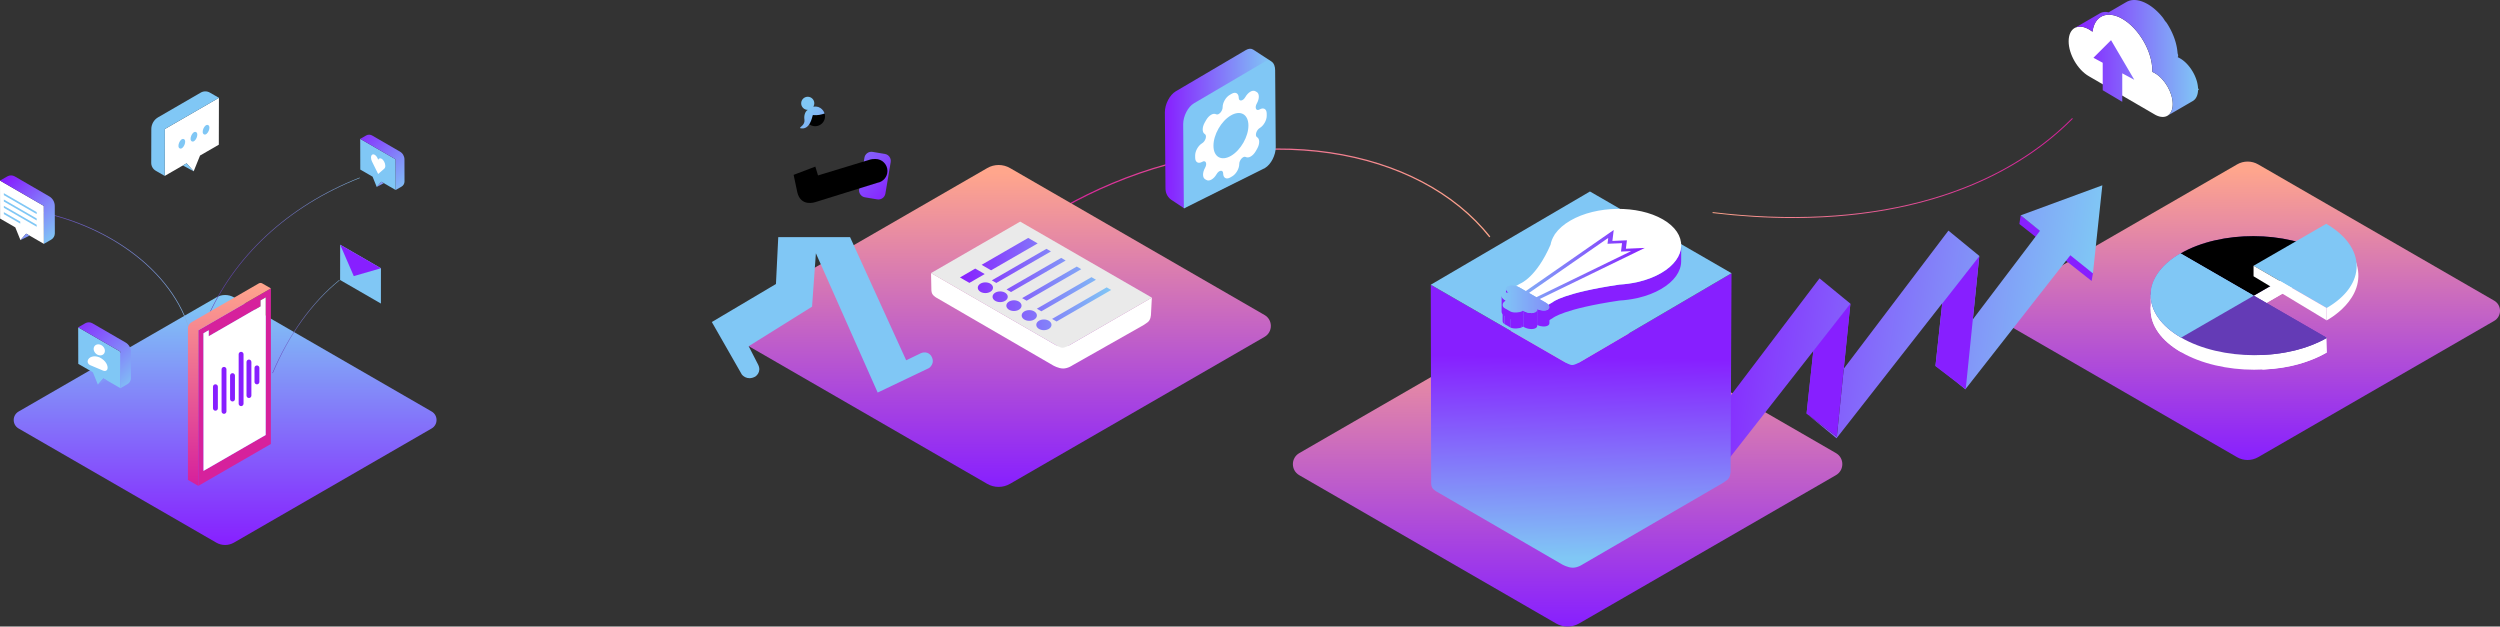 <?xml version="1.0" encoding="iso-8859-1"?>
<!-- Generator: Adobe Illustrator 24.0.0, SVG Export Plug-In . SVG Version: 6.00 Build 0)  -->
<svg version="1.1" id="Layer_1" xmlns="http://www.w3.org/2000/svg" xmlns:xlink="http://www.w3.org/1999/xlink" x="0px" y="0px"
	 viewBox="0 0 500 125.311" style="enable-background:new 0 0 500 125.311;" xml:space="preserve">
<rect x="0" y="0" width="500" height="125.311" fill="#333333" stroke="none"/>
<linearGradient id="SVGID_1_" gradientUnits="userSpaceOnUse" x1="239.251" y1="135.351" x2="273.984" y2="135.351" gradientTransform="matrix(2.028 -0.85 0.622 1.483 -349.305 61.471)">
	<stop  offset="0" style="stop-color:#D6219C"/>
	<stop  offset="1" style="stop-color:#FFA68C"/>
</linearGradient>
<path style="fill:url(#SVGID_1_);" d="M297.865,47.464c-6.989-8.825-18.312-14.785-31.883-16.782
	c-13.762-2.025-29.201,0.154-43.47,6.136c-3.316,1.39-6.563,2.98-9.65,4.726l-0.126-0.222c3.096-1.751,6.352-3.345,9.677-4.739
	c14.311-6,29.797-8.185,43.605-6.153c13.636,2.006,25.017,8,32.046,16.876L297.865,47.464z"/>
<linearGradient id="SVGID_2_" gradientUnits="userSpaceOnUse" x1="199.723" y1="97.555" x2="199.723" y2="34.465">
	<stop  offset="8.011200e-04" style="stop-color:#871FFF"/>
	<stop  offset="0.998" style="stop-color:#FFA68C"/>
</linearGradient>
<path style="fill:url(#SVGID_2_);" d="M146.536,67.379l50.91,29.393c1.406,0.812,3.137,0.812,4.543,0l50.921-29.399
	c1.683-0.971,1.683-3.4,0-4.371l-50.91-29.393c-1.406-0.812-3.137-0.812-4.543,0l-50.921,29.399
	C144.854,63.979,144.854,66.408,146.536,67.379z"/>
<path style="fill:#FFFFFF;" d="M229.535,64.449c0.642-0.468,0.659-1.557,0.659-1.557l0.176-3.368l-16.504,9.528l-1.286,0.233
	l-1.374-0.237l-24.999-14.433l0.073,3.491c0,0,0.023,0.571,0.335,0.909c0.238,0.258,0.602,0.484,0.602,0.484l23.372,13.565
	c0,0,1.073,0.637,2.054,0.637c0.962,0,1.881-0.654,1.881-0.654l14.225-8.053C228.747,64.993,229.286,64.631,229.535,64.449z"/>
<path style="fill:#EAEAEA;" d="M212.518,69.551c0.469-0.002,1.264-0.45,1.264-0.45l16.587-9.577L204.036,44.32l-17.83,10.294
	l25.03,14.451C211.236,69.065,212.049,69.552,212.518,69.551z"/>
<path style="fill:#FFFFFF;" d="M424.471,3.768c3.319,1.916,6.001,6.562,5.99,10.375c0,0.078-0.003,0.156-0.005,0.233
	c0.163,0.068,0.33,0.15,0.499,0.248c1.989,1.148,3.595,3.93,3.589,6.216c-0.006,2.208-1.517,3.143-3.415,2.166l-13.358-7.761
	c-2.244-1.284-4.051-4.422-4.043-6.999c0.007-2.602,1.827-3.664,4.091-2.357c0.231,0.134,0.457,0.287,0.677,0.456
	C418.885,3.17,421.414,2.003,424.471,3.768z"/>
<linearGradient id="SVGID_3_" gradientUnits="userSpaceOnUse" x1="843.487" y1="410.736" x2="868.314" y2="410.736" gradientTransform="matrix(-1.487 -1.122 0.67 -0.888 1376.211 1358.381)">
	<stop  offset="0" style="stop-color:#D6219C"/>
	<stop  offset="1" style="stop-color:#FFA68C"/>
</linearGradient>
<path style="fill:url(#SVGID_3_);" d="M358.549,43.606c-5.164,0-10.519-0.329-16.042-0.994l0.024-0.194
	c30.657,3.691,56.187-2.987,71.892-18.803l0.139,0.138C401.644,36.761,382.105,43.606,358.549,43.606z"/>
<linearGradient id="SVGID_4_" gradientUnits="userSpaceOnUse" x1="45.025" y1="109.134" x2="45.025" y2="60.139">
	<stop  offset="8.011200e-04" style="stop-color:#871FFF"/>
	<stop  offset="1" style="stop-color:#80C7F5"/>
</linearGradient>
<path style="fill:url(#SVGID_4_);" d="M3.722,85.7l39.535,22.826c1.092,0.63,2.436,0.63,3.528,0l39.544-22.831
	c1.307-0.754,1.307-2.64,0-3.395L46.794,59.474c-1.092-0.63-2.436-0.63-3.528,0L3.722,82.305C2.415,83.06,2.415,84.946,3.722,85.7z"
	/>
<polygon style="fill:#80C7F5;" points="76.182,60.711 76.19,53.651 68.032,48.94 68.021,56 "/>
<polygon style="fill:#871FFF;" points="68.032,48.94 70.754,55.222 76.19,53.651 "/>
<g>
	<polygon style="fill:#FFFFFF;" points="43.786,19.561 43.763,28.939 40.009,31.107 38.735,34.258 37.317,32.661 32.947,35.184 
		32.972,25.804 	"/>
	
		<ellipse transform="matrix(0.392 -0.92 0.92 0.392 -4.323 50.932)" style="fill:#80C7F5;" cx="36.351" cy="28.735" rx="1.018" ry="0.576"/>
	
		<ellipse transform="matrix(0.392 -0.92 0.92 0.392 -1.552 52.305)" style="fill:#80C7F5;" cx="38.774" cy="27.327" rx="1.018" ry="0.576"/>
	
		<ellipse transform="matrix(0.392 -0.92 0.92 0.392 1.209 53.684)" style="fill:#80C7F5;" cx="41.198" cy="25.928" rx="1.018" ry="0.576"/>
	<path style="fill:#80C7F5;" d="M43.786,19.561l-1.817-1.044c-0.563-0.324-1.257-0.323-1.819,0.003l-8.525,4.938
		c-0.841,0.487-1.359,1.384-1.362,2.355l-0.018,6.757c-0.002,0.652,0.345,1.255,0.91,1.581l1.791,1.034l0.025-9.38L43.786,19.561z
		 M36.581,33.095l0.737-0.434l1.418,1.597L36.581,33.095z"/>
</g>
<linearGradient id="SVGID_5_" gradientUnits="userSpaceOnUse" x1="31.157" y1="41.136" x2="60.251" y2="41.136" gradientTransform="matrix(1.354 0.33 -0.237 0.972 -30.657 1.032)">
	<stop  offset="8.011200e-04" style="stop-color:#643BB6"/>
	<stop  offset="1" style="stop-color:#86BCE8"/>
</linearGradient>
<path style="fill:url(#SVGID_5_);" d="M38.607,70.793c-0.225-5.866-3.202-11.887-8.383-16.951
	c-5.254-5.137-12.542-9.038-20.521-10.985c-1.853-0.453-3.741-0.8-5.609-1.033l0.016-0.133c1.874,0.234,3.766,0.582,5.624,1.036
	c8.002,1.953,15.312,5.867,20.582,11.02c5.205,5.089,8.197,11.141,8.423,17.042L38.607,70.793z"/>
<linearGradient id="SVGID_6_" gradientUnits="userSpaceOnUse" x1="-9.293" y1="140.446" x2="11.522" y2="140.446" gradientTransform="matrix(0.954 0.299 -0.248 0.79 90.385 -61.534)">
	<stop  offset="8.011200e-04" style="stop-color:#643BB6"/>
	<stop  offset="1" style="stop-color:#86BCE8"/>
</linearGradient>
<path style="fill:url(#SVGID_6_);" d="M41.305,64.12L41.21,64.08c5.431-12.769,16.34-22.914,30.717-28.566l0.038,0.096
	C57.613,41.251,46.725,51.377,41.305,64.12z"/>
<g>
	<polygon style="fill:#80C7F5;" points="72.042,27.776 72.057,33.914 74.513,35.332 75.347,37.394 76.275,36.349 79.135,38.001 
		79.119,31.862 	"/>
	<g>
		<g>
			<path style="fill:#FFFFFF;" d="M77.06,33.173c0-0.548-0.333-1.184-0.744-1.422c-0.308-0.178-0.572-0.081-0.685,0.21
				c-0.113-0.421-0.377-0.823-0.685-1.001c-0.411-0.237-0.744,0.015-0.744,0.562c0,0.268,0.082,0.557,0.211,0.81l-0.001,0
				l0.005,0.009c0.002,0.004,0.004,0.008,0.006,0.012l1.208,2.446l1.235-1.071l-0.005-0.006
				C76.982,33.616,77.06,33.431,77.06,33.173z"/>
		</g>
	</g>
	
		<linearGradient id="SVGID_7_" gradientUnits="userSpaceOnUse" x1="1751.814" y1="26.617" x2="1740.665" y2="37.766" gradientTransform="matrix(-1 0 0 1 1822.287 0)">
		<stop  offset="8.011200e-04" style="stop-color:#871FFF"/>
		<stop  offset="1" style="stop-color:#80C7F5"/>
	</linearGradient>
	<path style="fill:url(#SVGID_7_);" d="M79.119,31.862l0.016,6.139l1.172-0.676c0.37-0.213,0.597-0.608,0.596-1.035l-0.012-4.422
		c-0.002-0.636-0.341-1.223-0.891-1.541l-5.579-3.231c-0.368-0.213-0.822-0.214-1.191-0.002l-1.189,0.683L79.119,31.862z
		 M75.347,37.394l0.928-1.045l0.484,0.281L75.347,37.394z"/>
</g>
<g>
	<polygon style="fill:#80C7F5;" points="15.637,65.464 15.655,72.774 18.58,74.463 19.574,76.919 20.678,75.674 24.085,77.641 
		24.065,70.33 	"/>
	
		<linearGradient id="SVGID_8_" gradientUnits="userSpaceOnUse" x1="1808.518" y1="64.084" x2="1795.241" y2="77.361" gradientTransform="matrix(-1 0 0 1 1822.287 0)">
		<stop  offset="8.011200e-04" style="stop-color:#871FFF"/>
		<stop  offset="1" style="stop-color:#80C7F5"/>
	</linearGradient>
	<path style="fill:url(#SVGID_8_);" d="M24.065,70.33l0.02,7.31l1.396-0.806c0.44-0.254,0.711-0.724,0.709-1.232l-0.014-5.266
		c-0.002-0.757-0.406-1.456-1.061-1.835l-6.644-3.848c-0.438-0.254-0.979-0.255-1.418-0.002l-1.416,0.814L24.065,70.33z
		 M19.574,76.919l1.105-1.244l0.577,0.335L19.574,76.919z"/>
</g>
<ellipse transform="matrix(0.675 -0.738 0.738 0.675 -45.193 37.352)" style="fill:#FFFFFF;" cx="19.828" cy="70.006" rx="1.014" ry="1.21"/>
<path style="fill:#FFFFFF;" d="M18.028,73.029l2.64,1.116c0.36,0.152,0.728-0.001,0.818-0.34l0.008-0.03
	c0.161-0.602-0.315-1.674-1.566-2.289l-0.107-0.045c-0.941-0.382-2.06-0.136-2.283,0.695C17.449,72.476,17.669,72.877,18.028,73.029
	z"/>
<linearGradient id="SVGID_9_" gradientUnits="userSpaceOnUse" x1="54.474" y1="65.313" x2="67.917" y2="65.313">
	<stop  offset="8.011200e-04" style="stop-color:#643BB6"/>
	<stop  offset="1" style="stop-color:#86BCE8"/>
</linearGradient>
<path style="fill:url(#SVGID_9_);" d="M54.562,74.639l-0.087-0.037c3.235-7.691,7.863-14.128,13.382-18.615l0.06,0.074
	C62.409,60.538,57.791,66.963,54.562,74.639z"/>
<linearGradient id="SVGID_10_" gradientUnits="userSpaceOnUse" x1="1334.234" y1="71.996" x2="1336.095" y2="71.996" gradientTransform="matrix(-1 0 0 1 1377.989 0)">
	<stop  offset="8.011200e-04" style="stop-color:#6F54A2"/>
	<stop  offset="1" style="stop-color:#84C5EC"/>
</linearGradient>
<path style="fill:url(#SVGID_10_);" d="M43.614,74.893c-0.496-1.928-1.074-3.861-1.719-5.746l0.138-0.047
	c0.646,1.888,1.226,3.825,1.722,5.757L43.614,74.893z"/>
<path style="fill:#D6219C;" d="M39.664,66.058l-0.005,31.118l14.513-8.379l0.009-31.122L39.664,66.058z M40.696,94.184L40.7,66.656
	l1.037-0.598l0,1.197l10.366-5.985l0-1.197l1.04-0.597l-0.008,27.526L40.696,94.184z"/>
<linearGradient id="SVGID_11_" gradientUnits="userSpaceOnUse" x1="45.883" y1="96.632" x2="45.883" y2="56.477">
	<stop  offset="0" style="stop-color:#D6219C"/>
	<stop  offset="1" style="stop-color:#FFA68C"/>
</linearGradient>
<path style="fill:url(#SVGID_11_);" d="M54.18,57.676l-1.728-0.993c-0.216-0.124-0.481-0.124-0.697,0.001l-13.467,7.775
	c-0.432,0.249-0.698,0.71-0.698,1.208L37.586,95.98l2.073,1.197l0.005-31.118L54.18,57.676z"/>
<polygon style="fill:#FFFFFF;" points="40.696,94.184 40.7,66.656 41.737,66.058 41.737,67.255 52.103,61.27 52.103,60.073 
	53.143,59.476 53.135,87.002 "/>
<path style="fill:#871FFF;" d="M44.801,82.768L44.801,82.768c-0.269,0-0.488-0.22-0.488-0.488v-8.411
	c0-0.269,0.22-0.488,0.488-0.488l0,0c0.269,0,0.488,0.22,0.488,0.488v8.411C45.289,82.548,45.069,82.768,44.801,82.768z"/>
<path style="fill:#871FFF;" d="M46.503,80.294L46.503,80.294c-0.269,0-0.488-0.22-0.488-0.488v-4.683
	c0-0.269,0.22-0.488,0.488-0.488l0,0c0.269,0,0.488,0.22,0.488,0.488v4.683C46.992,80.074,46.772,80.294,46.503,80.294z"/>
<path style="fill:#871FFF;" d="M48.22,81.225L48.22,81.225c-0.269,0-0.488-0.22-0.488-0.488v-9.884c0-0.269,0.22-0.488,0.488-0.488
	l0,0c0.269,0,0.488,0.22,0.488,0.488v9.884C48.708,81.005,48.488,81.225,48.22,81.225z"/>
<path style="fill:#871FFF;" d="M49.79,79.603L49.79,79.603c-0.269,0-0.488-0.22-0.488-0.488v-6.716c0-0.269,0.22-0.488,0.488-0.488
	l0,0c0.269,0,0.488,0.22,0.488,0.488v6.716C50.279,79.384,50.059,79.603,49.79,79.603z"/>
<path style="fill:#871FFF;" d="M51.388,76.871L51.388,76.871c-0.269,0-0.488-0.22-0.488-0.488v-2.808
	c0-0.269,0.22-0.488,0.488-0.488h0c0.269,0,0.488,0.22,0.488,0.488v2.808C51.876,76.651,51.656,76.871,51.388,76.871z"/>
<path style="fill:#871FFF;" d="M43.084,82.142L43.084,82.142c-0.269,0-0.488-0.22-0.488-0.488v-4.308
	c0-0.269,0.22-0.488,0.488-0.488l0,0c0.269,0,0.488,0.22,0.488,0.488v4.308C43.572,81.922,43.353,82.142,43.084,82.142z"/>
<g>
	<polygon style="fill:#FFFFFF;" points="0,36.12 0.019,43.717 3.059,45.472 4.091,48.024 5.239,46.731 8.779,48.775 8.759,41.177 	
		"/>
	<g>
		<g>
			<polygon style="fill:#80C7F5;" points="7.338,42.823 0.769,39.03 0.768,38.633 7.337,42.425 			"/>
		</g>
		<g>
			<polygon style="fill:#80C7F5;" points="7.338,44.094 0.769,40.301 0.768,39.904 7.337,43.697 			"/>
		</g>
		<g>
			<polygon style="fill:#80C7F5;" points="7.338,45.352 0.769,41.559 0.768,41.162 7.337,44.955 			"/>
		</g>
		<g>
			<polygon style="fill:#80C7F5;" points="4.053,44.72 0.769,42.825 0.768,42.428 4.052,44.322 			"/>
		</g>
	</g>
	<linearGradient id="SVGID_12_" gradientUnits="userSpaceOnUse" x1="0.281" y1="36.908" x2="10.998" y2="47.625">
		<stop  offset="8.011200e-04" style="stop-color:#871FFF"/>
		<stop  offset="1" style="stop-color:#80C7F5"/>
	</linearGradient>
	<path style="fill:url(#SVGID_12_);" d="M0,36.12l1.471-0.846c0.456-0.262,1.018-0.261,1.474,0.002l6.905,3.999
		c0.681,0.394,1.101,1.121,1.103,1.907l0.015,5.473c0.001,0.528-0.28,1.017-0.737,1.281l-1.451,0.837l-0.02-7.597L0,36.12z
		 M5.899,47.12l-0.66-0.389l-1.148,1.293L5.899,47.12z"/>
</g>
<linearGradient id="SVGID_13_" gradientUnits="userSpaceOnUse" x1="313.521" y1="125.487" x2="313.521" y2="61.823">
	<stop  offset="8.011200e-04" style="stop-color:#871FFF"/>
	<stop  offset="0.998" style="stop-color:#FFA68C"/>
</linearGradient>
<path style="fill:url(#SVGID_13_);" d="M259.851,95.037l51.373,29.66c1.418,0.819,3.166,0.819,4.584,0l51.384-29.667
	c1.698-0.98,1.698-3.431,0-4.411l-51.373-29.66c-1.418-0.819-3.166-0.819-4.584,0l-51.384,29.667
	C258.153,91.606,258.153,94.056,259.851,95.037z"/>
<linearGradient id="SVGID_14_" gradientUnits="userSpaceOnUse" x1="449.522" y1="92.161" x2="449.522" y2="33.671">
	<stop  offset="8.011200e-04" style="stop-color:#871FFF"/>
	<stop  offset="0.998" style="stop-color:#FFA68C"/>
</linearGradient>
<path style="fill:url(#SVGID_14_);" d="M400.214,64.186l47.197,27.249c1.303,0.752,2.909,0.752,4.212,0l47.208-27.255
	c1.56-0.901,1.56-3.152,0-4.053l-47.197-27.249c-1.303-0.752-2.909-0.752-4.212,0l-47.208,27.255
	C398.654,61.034,398.654,63.285,400.214,64.186z"/>
<linearGradient id="SVGID_15_" gradientUnits="userSpaceOnUse" x1="225.326" y1="18.493" x2="246.63" y2="18.493" gradientTransform="matrix(1 -0.008 0.008 1 7.537 9.075)">
	<stop  offset="8.011200e-04" style="stop-color:#871FFF"/>
	<stop  offset="1" style="stop-color:#80C7F5"/>
</linearGradient>
<path style="fill:url(#SVGID_15_);" d="M235.149,18.265l14.014-8.251c0.576-0.338,1.099-0.344,1.484-0.084l0.006-0.002l3.546,2.315
	c0,0-0.952,1.411-1.624,3.069l0.101,12.697c0.013,1.611-0.934,3.49-2.137,4.197l-11.385,6.701c-1.054,1.806-2.333,2.746-2.333,2.746
	l-2.639-1.741c-0.876-0.67-1.057-1.563-1.086-2.086l-0.122-15.364C232.963,20.852,233.947,18.972,235.149,18.265z"/>
<path style="fill:#80C7F5;" d="M236.807,41.677l16.188-8.075c1.203-0.707,2.167-2.586,2.155-4.197l-0.122-15.364
	c-0.013-1.611-0.998-2.344-2.201-1.636l-14.033,8.251c-1.203,0.707-2.167,2.586-2.155,4.197l0.116,14.674l0.005,0.689
	c0.003-0.016,0.014,1.422,0.014,1.422C236.76,41.646,236.807,41.677,236.807,41.677z"/>
<path style="fill:#FFFFFF;" d="M239.032,31.102l0.004,0.461c0.007,0.897,0.644,1.253,1.421,0.796l0,0
	c0.687-0.404,1.039,0.351,0.557,1.197l0,0c-0.545,0.958-0.537,1.986,0.018,2.296l0.286,0.16c0.555,0.311,1.447-0.214,1.992-1.171
	c0.481-0.846,1.316-0.938,1.322-0.145c0.007,0.897,0.643,1.253,1.421,0.796l0.4-0.235c0.778-0.457,1.403-1.555,1.396-2.452l0,0
	c-0.006-0.792,0.821-1.678,1.312-1.403l0,0c0.555,0.311,1.447-0.214,1.992-1.171l0.281-0.493c0.545-0.958,0.537-1.986-0.018-2.296h0
	c-0.49-0.274-0.154-1.435,0.533-1.839c0.778-0.457,1.403-1.555,1.396-2.452l-0.004-0.462c-0.007-0.897-0.643-1.253-1.421-0.796l0,0
	c-0.687,0.404-1.039-0.351-0.557-1.197l0,0c0.545-0.958,0.537-1.986-0.018-2.296l-0.286-0.16c-0.555-0.311-1.447,0.214-1.992,1.171
	l0,0c-0.481,0.846-1.316,0.938-1.322,0.145v0c-0.007-0.897-0.644-1.253-1.422-0.796l-0.4,0.235
	c-0.778,0.457-1.403,1.555-1.396,2.452l0,0c0.006,0.792-0.821,1.678-1.312,1.403v0c-0.555-0.311-1.447,0.214-1.992,1.171
	l-0.281,0.493c-0.545,0.958-0.537,1.986,0.018,2.296l0,0c0.49,0.274,0.154,1.435-0.533,1.839v0
	C239.65,29.108,239.025,30.205,239.032,31.102z M242.693,29.182c-0.018-2.226,1.533-4.95,3.464-6.085
	c1.931-1.135,3.51-0.251,3.528,1.974c0.018,2.226-1.533,4.95-3.464,6.085C244.29,32.291,242.711,31.407,242.693,29.182z"/>
<g>
	<polygon style="fill:#871FFF;" points="404.134,43.071 403.874,44.801 418.32,56.194 418.635,54.403 	"/>
	
		<linearGradient id="SVGID_16_" gradientUnits="userSpaceOnUse" x1="308.608" y1="108.268" x2="384.715" y2="108.268" gradientTransform="matrix(0.989 0.149 -0.149 0.989 51.58 -91.881)">
		<stop  offset="8.011200e-04" style="stop-color:#871FFF"/>
		<stop  offset="1" style="stop-color:#80C7F5"/>
	</linearGradient>
	<path style="fill:url(#SVGID_16_);" d="M414.065,51.052l-20.994,26.806l-5.598-4.62L407.99,46.17l-3.856-3.099l16.334-6.009
		l-1.885,17.621L414.065,51.052z M393.15,77.798l-6.052-4.645l1.348-12.494l7.418-9.472l-6.179-5.065l-27.981,36.916l5.598,4.62
		l28.562-36.471L393.15,77.798 M367.367,87.345l-6.052-4.645l1.348-12.494l7.418-9.472l-6.179-5.065l-27.982,36.916l5.598,4.62
		l28.562-36.471L367.367,87.345"/>
	<polyline style="fill:#871FFF;" points="367.367,87.345 361.316,82.7 362.664,70.206 370.082,60.734 363.903,55.669 
		370.082,60.734 367.367,87.345 	"/>
	<polyline style="fill:#871FFF;" points="393.139,77.868 387.088,73.224 388.436,60.73 395.854,51.258 389.675,46.193 
		395.854,51.258 393.139,77.868 	"/>
</g>
<path style="fill:#FFFFFF;" d="M465.381,70.485c-8.027,4.634-21.082,4.611-29.159-0.053c-8.077-4.663-8.118-12.201-0.091-16.835
	c8.027-4.634,21.082-4.611,29.159,0.053l-14.534,8.391L465.381,70.485z"/>
<path style="fill:#FFFFFF;" d="M450.73,62.055l0.026-0.015l14.625,8.444c-3.443,1.988-7.729,3.22-12.47,3.404l-0.427,0.022
	l-0.138-2.904C451.782,68.099,450.964,63.795,450.73,62.055z"/>
<polygon style="fill:#FFFFFF;" points="465.29,67.453 465.381,70.485 459.704,67.978 "/>
<path style="fill:#FFFFFF;" d="M465.335,64.074c0,0,8.086-4.203,5.994-11.259c-2.092-7.055-5.994,8.781-5.994,8.781V64.074z"/>
<path style="fill:#FFFFFF;" d="M436.222,70.432c-8.077-4.663-8.118-12.201-0.091-16.835l14.625,8.444L436.222,70.432z"/>
<path style="fill:#FFFFFF;" d="M465.29,53.65c-8.077-4.663-21.132-4.687-29.159-0.053l14.625,8.444L465.29,53.65z"/>
<path style="fill:#FFFFFF;" d="M450.73,62.056l0.026-0.015l-14.625-8.444c-1.993,1.151-4.981,3.599-5.994,5.388v2.862
	C436.797,62.159,445.99,61.843,450.73,62.056z"/>
<path style="fill:#643BB6;" d="M465.381,67.575c-8.027,4.634-21.082,4.611-29.159-0.053c-8.077-4.663-8.118-12.201-0.091-16.835
	c8.027-4.634,21.082-4.611,29.159,0.053l-14.534,8.391L465.381,67.575z"/>
<path style="fill:#80C7F5;" d="M436.222,67.522c-8.077-4.663-8.118-12.201-0.091-16.835l14.625,8.444L436.222,67.522z"/>
<path d="M465.29,50.74c-8.077-4.663-21.132-4.687-29.159-0.053l14.625,8.444L465.29,50.74z"/>
<path style="fill:#80C7F5;" d="M465.244,44.761c8.077,4.663,8.118,12.201,0.091,16.835l-14.625-8.444L465.244,44.761z"/>
<path style="fill:#80C7F5;" d="M450.73,59.146l0.026-0.015l-14.625-8.444c-3.625,2.093-5.604,4.778-5.941,7.523
	C436.85,58.522,445.99,58.933,450.73,59.146z"/>
<path style="fill:#643BB6;" d="M450.73,59.146l0.026-0.015l14.625,8.444c-3.625,2.093-8.275,3.235-13.029,3.43
	C451.81,67.16,451.098,61.882,450.73,59.146z"/>
<polygon style="fill:#FFFFFF;" points="450.71,53.152 450.71,55.255 465.335,64.074 465.335,61.596 "/>
<linearGradient id="SVGID_17_" gradientUnits="userSpaceOnUse" x1="414.924" y1="11.574" x2="439.742" y2="11.574">
	<stop  offset="8.011200e-04" style="stop-color:#871FFF"/>
	<stop  offset="1" style="stop-color:#80C7F5"/>
</linearGradient>
<path style="fill:url(#SVGID_17_);" d="M439.742,17.886c0,0.004,0,0.096,0,0.096h-0.066c0,0-0.068,0.078-0.071,0.136
	c0,0.005-0.001-0.029-0.001-0.025c-0.001,0.019-0.002,0.037-0.003,0.056c-0.002,0.034-0.004,0.068-0.006,0.101
	c-0.001,0.01-0.002,0.02-0.003,0.03c-0.002,0.025-0.005,0.05-0.008,0.074c-0.003,0.023-0.004,0.046-0.007,0.069
	c-0.002,0.014-0.004,0.026-0.006,0.04c-0.004,0.027-0.008,0.053-0.012,0.079c-0.003,0.018-0.005,0.036-0.008,0.054
	c-0.003,0.015-0.006,0.03-0.009,0.045c-0.005,0.028-0.011,0.056-0.017,0.084c-0.003,0.015-0.006,0.031-0.009,0.046
	c-0.003,0.014-0.007,0.027-0.011,0.041c-0.008,0.034-0.017,0.067-0.026,0.099c-0.004,0.015-0.007,0.03-0.012,0.045
	c-0.003,0.01-0.007,0.02-0.01,0.03c-0.012,0.04-0.025,0.079-0.039,0.117c-0.005,0.015-0.009,0.03-0.015,0.044
	c-0.002,0.005-0.004,0.01-0.006,0.015c-0.024,0.064-0.05,0.125-0.078,0.184c-0.001,0.002-0.002,0.005-0.003,0.008
	c-0.002,0.005-0.006,0.009-0.008,0.014c-0.038,0.078-0.079,0.152-0.123,0.222c-0.002,0.003-0.003,0.006-0.005,0.009
	c-0.001,0.001-0.002,0.002-0.002,0.003c-0.037,0.057-0.076,0.111-0.117,0.162c-0.01,0.013-0.02,0.025-0.03,0.037
	c-0.04,0.048-0.082,0.094-0.125,0.137c-0.003,0.002-0.005,0.005-0.007,0.008c-0.046,0.045-0.095,0.086-0.144,0.124
	c-0.012,0.01-0.025,0.019-0.037,0.028c-0.051,0.038-0.103,0.073-0.157,0.105l-5.065,2.944c0.01-0.006,0.019-0.013,0.029-0.02
	c0.022-0.013,0.043-0.028,0.064-0.043c0.021-0.015,0.044-0.028,0.064-0.043c0.012-0.009,0.025-0.019,0.037-0.028
	c0.014-0.011,0.027-0.024,0.04-0.035c0.021-0.018,0.042-0.035,0.063-0.054c0.013-0.012,0.028-0.023,0.041-0.035
	c0.003-0.002,0.005-0.005,0.007-0.008c0.031-0.03,0.059-0.063,0.088-0.096c0.015-0.017,0.031-0.033,0.046-0.051
	c0.008-0.009,0.015-0.018,0.023-0.028c0.041-0.052,0.08-0.105,0.117-0.162c0.003-0.004,0.005-0.009,0.008-0.013
	c0.001-0.001,0.002-0.003,0.002-0.004c0.019-0.03,0.034-0.063,0.052-0.093c0.023-0.041,0.048-0.081,0.069-0.124
	c0.004-0.008,0.008-0.015,0.011-0.022c0.004-0.008,0.006-0.016,0.01-0.023c0.009-0.02,0.018-0.042,0.027-0.063
	c0.014-0.033,0.029-0.064,0.042-0.098c0.007-0.019,0.014-0.04,0.021-0.059c0.008-0.024,0.016-0.048,0.024-0.072
	c0.005-0.016,0.011-0.032,0.016-0.048c0.007-0.023,0.014-0.047,0.021-0.071c0.009-0.033,0.018-0.066,0.026-0.099
	c0.007-0.028,0.014-0.057,0.02-0.086c0.003-0.013,0.005-0.026,0.008-0.039c0.003-0.014,0.006-0.028,0.008-0.042
	c0-0.001,0.001-0.002,0.001-0.004c0.006-0.032,0.012-0.065,0.017-0.098c0.004-0.026,0.008-0.052,0.012-0.079
	c0.005-0.036,0.009-0.072,0.013-0.109c0.002-0.016,0.004-0.033,0.005-0.05c0-0.005,0.001-0.01,0.002-0.015
	c0-0.003,0.001-0.006,0.001-0.009c0.004-0.043,0.007-0.087,0.01-0.131c0.001-0.019,0.004-0.037,0.004-0.056
	c0.003-0.062,0.006-0.125,0.007-0.188l0.002,0.001c0-0.003,0-0.007,0-0.01c0-0.038-0.005-0.083-0.009-0.106
	c0-0.006-0.001-0.011-0.001-0.017h0.002c0,0,0-0.04-0.001-0.05c-0.001-0.022-0.002-0.064-0.003-0.086
	c-0.002-0.046-0.005-0.091-0.008-0.137c0-0.006-0.001-0.013-0.002-0.019c-0.001-0.012-0.002-0.023-0.003-0.035
	c0-0.005-0.001-0.01-0.001-0.015c-0.004-0.048-0.009-0.097-0.015-0.146c-0.002-0.019-0.004-0.038-0.006-0.058
	c-0.008-0.068-0.018-0.136-0.029-0.204c0,0,0-0.001,0-0.001c0-0.002-0.001-0.004-0.001-0.007c-0.001-0.006-0.002-0.012-0.003-0.018
	c-0.01-0.06-0.02-0.12-0.032-0.18c-0.005-0.024-0.01-0.048-0.015-0.072c-0.009-0.046-0.019-0.092-0.029-0.137
	c-0.001-0.006-0.003-0.011-0.004-0.017c-0.003-0.013-0.006-0.027-0.009-0.04c-0.002-0.007-0.003-0.014-0.005-0.022
	c-0.011-0.045-0.022-0.089-0.033-0.134c-0.007-0.026-0.014-0.053-0.021-0.079c-0.013-0.048-0.027-0.095-0.041-0.143
	c-0.003-0.012-0.007-0.023-0.01-0.035c-0.003-0.009-0.005-0.017-0.008-0.026c-0.001-0.002-0.001-0.004-0.002-0.006
	c-0.021-0.069-0.043-0.139-0.066-0.208c-0.001-0.004-0.003-0.009-0.005-0.013c-0.022-0.065-0.045-0.129-0.068-0.194
	c-0.001-0.003-0.002-0.005-0.003-0.008c-0.003-0.009-0.007-0.018-0.01-0.028c-0.003-0.009-0.007-0.017-0.01-0.026
	c-0.018-0.048-0.037-0.097-0.056-0.145c-0.009-0.023-0.018-0.046-0.028-0.068c-0.02-0.05-0.041-0.1-0.063-0.149
	c-0.004-0.009-0.007-0.017-0.011-0.026c-0.003-0.008-0.006-0.015-0.01-0.023c-0.001-0.002-0.001-0.004-0.002-0.005
	c-0.029-0.067-0.06-0.134-0.091-0.2c-0.007-0.016-0.015-0.031-0.023-0.047c-0.025-0.052-0.05-0.104-0.076-0.156
	c-0.001-0.003-0.003-0.005-0.004-0.008c-0.006-0.012-0.013-0.024-0.019-0.037c-0.011-0.021-0.021-0.042-0.032-0.062
	c-0.018-0.035-0.036-0.07-0.054-0.104c-0.03-0.057-0.063-0.112-0.094-0.168c-0.018-0.032-0.035-0.064-0.053-0.095
	c-0.003-0.004-0.005-0.009-0.007-0.013c-0.01-0.017-0.02-0.033-0.03-0.05c-0.026-0.044-0.055-0.087-0.082-0.131
	c-0.048-0.078-0.095-0.156-0.146-0.232c-0.003-0.005-0.007-0.011-0.01-0.016c-0.012-0.018-0.024-0.036-0.036-0.054
	c-0.066-0.097-0.133-0.194-0.202-0.288c-0.001-0.001-0.002-0.002-0.002-0.003c0,0,0,0,0,0c-0.05-0.068-0.101-0.135-0.153-0.2
	c-0.041-0.052-0.082-0.103-0.124-0.154c-0.006-0.007-0.011-0.014-0.017-0.021c-0.001-0.001-0.001-0.002-0.002-0.003c0,0,0,0,0-0.001
	c-0.049-0.058-0.098-0.116-0.148-0.173c-0.014-0.016-0.029-0.032-0.043-0.047c-0.036-0.04-0.071-0.079-0.107-0.118
	c-0.002-0.002-0.004-0.004-0.006-0.007c-0.008-0.009-0.016-0.017-0.024-0.026c-0.01-0.011-0.021-0.022-0.031-0.032
	c-0.031-0.033-0.062-0.065-0.094-0.097c-0.022-0.023-0.045-0.045-0.068-0.067c-0.031-0.03-0.061-0.06-0.092-0.089
	c-0.005-0.004-0.009-0.009-0.014-0.013c-0.012-0.011-0.024-0.022-0.035-0.033c-0.008-0.007-0.016-0.015-0.024-0.022
	c-0.03-0.028-0.061-0.056-0.092-0.083c-0.025-0.022-0.049-0.043-0.074-0.065c-0.031-0.027-0.063-0.054-0.095-0.08
	c-0.007-0.006-0.014-0.012-0.021-0.018c-0.012-0.01-0.024-0.02-0.036-0.029c-0.005-0.004-0.01-0.008-0.015-0.013
	c-0.033-0.027-0.067-0.053-0.1-0.078c-0.023-0.017-0.045-0.035-0.068-0.052c-0.037-0.027-0.074-0.054-0.111-0.081
	c-0.011-0.008-0.021-0.015-0.032-0.023c-0.007-0.005-0.014-0.01-0.021-0.015c-0.002-0.001-0.003-0.002-0.005-0.004
	c-0.056-0.039-0.112-0.076-0.169-0.112c-0.004-0.002-0.007-0.005-0.011-0.007c-0.058-0.037-0.116-0.072-0.175-0.106
	c-0.17-0.098-0.336-0.18-0.499-0.248c0.002-0.077,0.005-0.154,0.005-0.233c0.001-0.256-0.012-0.515-0.034-0.777v0
	c-0.005-0.057-0.011-0.114-0.017-0.171c-0.019-0.182-0.043-0.365-0.073-0.549c0-0.001,0-0.003-0.001-0.004
	c-0.016-0.099-0.034-0.198-0.053-0.298c0,0,0,0,0-0.001c-0.008-0.04-0.016-0.08-0.024-0.12c0,0,0,0,0,0
	c-0.009-0.046-0.02-0.093-0.03-0.139c-0.016-0.074-0.032-0.147-0.05-0.221c0,0,0,0,0,0c-0.018-0.074-0.036-0.148-0.056-0.223
	c0-0.001,0-0.001,0-0.002c-0.02-0.078-0.042-0.156-0.064-0.234c-0.013-0.045-0.025-0.091-0.039-0.136c0-0.001,0-0.001-0.001-0.002
	c-0.011-0.036-0.021-0.072-0.032-0.108c0,0,0-0.001,0-0.001c-0.035-0.116-0.072-0.231-0.11-0.346c0,0,0,0,0,0
	c-0.003-0.008-0.005-0.015-0.008-0.023c-0.001-0.002-0.002-0.005-0.002-0.007c-0.036-0.106-0.073-0.211-0.111-0.316c0,0,0,0,0-0.001
	c-0.064-0.174-0.132-0.346-0.203-0.519c-0.026-0.063-0.052-0.127-0.08-0.19c0-0.001-0.001-0.002-0.001-0.003
	c-0.012-0.029-0.024-0.057-0.037-0.086c0,0,0,0,0-0.001c-0.049-0.112-0.099-0.223-0.152-0.334c0,0,0,0,0,0
	c-0.017-0.037-0.036-0.073-0.053-0.11c-0.037-0.077-0.074-0.153-0.112-0.229c0,0,0-0.001,0-0.001
	c-0.03-0.059-0.06-0.118-0.091-0.176c-0.001-0.001-0.001-0.002-0.002-0.004c-0.03-0.057-0.059-0.115-0.09-0.172c0,0,0,0,0,0
	c-0.084-0.156-0.17-0.31-0.259-0.462c0,0,0,0,0,0c-0.03-0.052-0.061-0.103-0.092-0.155c0,0,0-0.001-0.001-0.001
	c-0.037-0.062-0.075-0.124-0.113-0.186c0,0,0,0,0,0c-0.034-0.055-0.069-0.11-0.104-0.165c0,0,0,0,0,0
	c-0.039-0.061-0.078-0.121-0.117-0.181c0,0-0.001-0.001-0.001-0.001c-0.026-0.039-0.052-0.078-0.078-0.116
	c0,0-0.001-0.001-0.001-0.001c-0.111-0.164-0.223-0.326-0.34-0.484c0,0,0,0,0,0c-0.003-0.004-0.006-0.008-0.009-0.012
	c-0.081-0.109-0.163-0.217-0.246-0.323c0,0,0-0.001-0.001-0.001c-0.067-0.085-0.134-0.168-0.202-0.251
	c-0.004-0.004-0.007-0.009-0.011-0.013c-0.009-0.011-0.018-0.023-0.027-0.034c0,0,0,0,0,0c-0.081-0.097-0.163-0.193-0.246-0.288
	c0,0,0,0-0.001-0.001c-0.023-0.027-0.047-0.052-0.071-0.079c0-0.001-0.001-0.001-0.001-0.002c-0.059-0.066-0.118-0.131-0.177-0.195
	c0,0,0,0,0,0c-0.034-0.036-0.068-0.071-0.102-0.107c-0.001-0.001-0.001-0.001-0.002-0.002c-0.046-0.048-0.093-0.097-0.14-0.144
	c-0.133-0.134-0.268-0.264-0.405-0.39c0,0-0.001-0.001-0.001-0.001c-0.051-0.047-0.102-0.093-0.153-0.138c0,0,0,0-0.001-0.001
	c-0.041-0.036-0.082-0.072-0.124-0.108c0,0,0,0,0,0c-0.052-0.045-0.105-0.089-0.158-0.133c0,0,0,0-0.001-0.001
	c-0.04-0.033-0.08-0.066-0.12-0.098c0,0,0,0-0.001-0.001c-0.055-0.044-0.111-0.088-0.167-0.131c0,0,0,0,0,0
	c-0.038-0.029-0.075-0.058-0.113-0.086c0,0,0,0-0.001,0c-0.062-0.046-0.124-0.091-0.186-0.135c-0.001-0.001-0.002-0.002-0.004-0.003
	c-0.03-0.021-0.06-0.043-0.09-0.064c-0.001,0-0.001-0.001-0.002-0.002c-0.093-0.065-0.187-0.127-0.282-0.188
	c-0.006-0.004-0.013-0.008-0.019-0.012c-0.097-0.061-0.194-0.121-0.292-0.177c-0.088-0.051-0.176-0.099-0.263-0.145
	c-0.033-0.017-0.066-0.036-0.098-0.052c-0.066-0.033-0.131-0.068-0.196-0.099c-0.029-0.014-0.058-0.033-0.087-0.047
	c-0.042-0.019-0.17-0.067-0.3-0.115c-2.62-1.036-4.681,0.195-5.03,3.036c-0.107-0.082-0.215-0.16-0.324-0.234c0,0,0,0,0,0
	c-0.01-0.007-0.02-0.013-0.03-0.02h0c-0.001-0.001-0.003-0.002-0.004-0.002c-0.105-0.071-0.212-0.138-0.32-0.2
	c0,0-0.001,0-0.001-0.001c-0.06-0.034-0.119-0.066-0.178-0.097c-0.022-0.012-0.045-0.023-0.067-0.035
	c-0.045-0.023-0.089-0.044-0.133-0.065c-0.008-0.004-0.016-0.008-0.024-0.011c-0.009-0.004-0.018-0.009-0.027-0.013
	c-0.003-0.001-0.005-0.003-0.008-0.004c-0.06-0.027-0.12-0.053-0.179-0.077c-0.003-0.001-0.006-0.002-0.009-0.004
	c-0.062-0.025-0.124-0.048-0.185-0.069c-0.002-0.001-0.003-0.001-0.005-0.002c-0.008-0.003-0.016-0.005-0.024-0.008
	c-0.01-0.003-0.019-0.006-0.029-0.009c-0.042-0.014-0.084-0.027-0.125-0.039c-0.024-0.007-0.048-0.013-0.072-0.02
	c-0.038-0.01-0.075-0.019-0.113-0.028c-0.007-0.002-0.013-0.003-0.02-0.005c-0.012-0.003-0.024-0.005-0.036-0.008
	c-0.005-0.001-0.011-0.002-0.016-0.004c-0.035-0.007-0.07-0.013-0.104-0.019c-0.027-0.005-0.055-0.01-0.082-0.014
	c-0.033-0.005-0.065-0.008-0.097-0.012c-0.012-0.001-0.024-0.002-0.036-0.004c-0.013-0.001-0.026-0.003-0.039-0.004
	c-0.004,0-0.008-0.001-0.012-0.001c-0.028-0.002-0.056-0.003-0.084-0.005c-0.035-0.002-0.069-0.003-0.104-0.003
	c-0.025,0-0.049,0.001-0.074,0.001c-0.012,0-0.023,0.001-0.034,0.002c-0.021,0.001-0.043,0.002-0.064,0.003
	c-0.01,0.001-0.019,0.001-0.029,0.001c-0.022,0.002-0.045,0.004-0.067,0.006c-0.065,0.007-0.128,0.016-0.191,0.028
	c-0.006,0.001-0.012,0.002-0.017,0.003c-0.002,0-0.005,0.001-0.007,0.001c-0.011,0.002-0.022,0.005-0.033,0.008
	c-0.039,0.009-0.078,0.018-0.115,0.028c-0.018,0.005-0.036,0.011-0.054,0.017c-0.03,0.01-0.061,0.019-0.09,0.03
	c-0.002,0.001-0.004,0.002-0.005,0.002c-0.012,0.004-0.023,0.01-0.035,0.014c-0.022,0.009-0.045,0.018-0.067,0.027
	c-0.017,0.007-0.035,0.014-0.052,0.022c-0.049,0.023-0.097,0.048-0.144,0.075c-0.001,0.001-0.003,0.001-0.005,0.002l5.062-2.942
	c0.049-0.029,0.1-0.055,0.152-0.079c0.017-0.008,0.035-0.015,0.052-0.022c0.035-0.015,0.071-0.03,0.107-0.044
	c0.006-0.002,0.012-0.005,0.017-0.007c0.024-0.008,0.049-0.015,0.073-0.023c0.018-0.006,0.036-0.012,0.054-0.017
	c0.038-0.011,0.076-0.02,0.115-0.028c0.013-0.003,0.025-0.006,0.038-0.009c0.001,0,0.003-0.001,0.004-0.001
	c0.005-0.001,0.01-0.001,0.015-0.002c0.062-0.012,0.126-0.021,0.191-0.028c0.009-0.001,0.018-0.003,0.028-0.004
	c0.013-0.001,0.026-0.001,0.039-0.002c0.042-0.003,0.084-0.005,0.127-0.006c0.015,0,0.029-0.002,0.044-0.002
	c0.01,0,0.02,0.001,0.03,0.001c0.034,0,0.069,0.002,0.103,0.003c0.02,0.001,0.039,0.001,0.058,0.002
	c0.009,0.001,0.018,0.002,0.027,0.003c0.029,0.002,0.058,0.006,0.087,0.009c0.022,0.002,0.044,0.004,0.067,0.007
	c0.01,0.001,0.02,0.004,0.03,0.005c0.027,0.004,0.055,0.009,0.082,0.014c0.022,0.004,0.043,0.006,0.065,0.011
	c0.013,0.002,0.026,0.006,0.039,0.009c0.024,0.005,0.048,0.01,0.072,0.016c0.004,0.001,0.007,0.002,0.011,0.002l3.547-2.061
	c0.073-0.042,0.148-0.081,0.225-0.117c0.025-0.012,0.051-0.022,0.077-0.033c0.053-0.023,0.105-0.045,0.159-0.065
	c0.009-0.003,0.018-0.008,0.027-0.011c0.034-0.012,0.069-0.021,0.103-0.032c0.028-0.009,0.056-0.019,0.085-0.027
	c0.051-0.014,0.103-0.026,0.156-0.038c0.024-0.005,0.047-0.012,0.071-0.017c0.003-0.001,0.007-0.002,0.01-0.002
	c0.067-0.013,0.136-0.024,0.205-0.033c0.019-0.002,0.037-0.004,0.056-0.007c0.027-0.003,0.054-0.007,0.082-0.01
	c0.019-0.002,0.038-0.001,0.057-0.003c0.06-0.004,0.12-0.007,0.181-0.009C426.779,0.003,426.801,0,426.823,0
	c0.014,0,0.029,0.001,0.044,0.001c0.051,0,0.103,0.003,0.156,0.005c0.029,0.001,0.056,0.001,0.085,0.003
	c0.013,0.001,0.025,0.003,0.038,0.004c0.045,0.004,0.091,0.009,0.136,0.014c0.033,0.004,0.065,0.006,0.098,0.01
	c0.014,0.002,0.028,0.005,0.041,0.007c0.037,0.005,0.075,0.012,0.113,0.019c0.034,0.006,0.067,0.01,0.1,0.017
	c0.019,0.004,0.038,0.009,0.057,0.013c0.037,0.008,0.073,0.016,0.11,0.024c0.028,0.006,0.056,0.012,0.084,0.019
	c0.027,0.007,0.055,0.015,0.082,0.023c0.035,0.009,0.069,0.019,0.104,0.029c0.02,0.006,0.04,0.011,0.06,0.017
	c0.041,0.012,0.082,0.027,0.123,0.04c0.029,0.01,0.058,0.019,0.088,0.029c0.01,0.004,0.021,0.007,0.031,0.01
	c0.08,0.028,0.161,0.059,0.242,0.091c0.08,0.032,0.16,0.066,0.24,0.102c0.012,0.005,0.024,0.011,0.036,0.017
	c0.029,0.013,0.058,0.027,0.087,0.041c0.04,0.019,0.08,0.037,0.121,0.057c0.025,0.012,0.051,0.027,0.076,0.039
	c0.033,0.017,0.065,0.034,0.098,0.051c0.024,0.013,0.048,0.024,0.072,0.037c0.063,0.034,0.127,0.07,0.191,0.107
	c0.02,0.011,0.039,0.023,0.059,0.034c0.078,0.046,0.156,0.094,0.233,0.143c0.006,0.004,0.013,0.008,0.019,0.012
	c0.001,0,0.001,0.001,0.002,0.001c0.086,0.054,0.171,0.111,0.255,0.169c0.008,0.006,0.017,0.012,0.025,0.018
	c0.032,0.022,0.064,0.046,0.096,0.068c0.047,0.033,0.094,0.066,0.14,0.1c0.016,0.011,0.031,0.024,0.046,0.035
	c0.038,0.028,0.076,0.057,0.113,0.086c0.035,0.027,0.07,0.052,0.104,0.079c0.021,0.017,0.042,0.035,0.063,0.052
	c0.041,0.033,0.081,0.066,0.121,0.099c0.027,0.023,0.055,0.044,0.083,0.067c0.025,0.021,0.05,0.044,0.076,0.066
	c0.041,0.036,0.083,0.072,0.124,0.108c0.022,0.02,0.045,0.039,0.068,0.059c0.029,0.026,0.057,0.053,0.086,0.08
	c0.041,0.038,0.082,0.075,0.122,0.114c0.019,0.018,0.038,0.035,0.056,0.052c0.033,0.032,0.065,0.064,0.098,0.096
	c0.038,0.037,0.076,0.074,0.113,0.112c0.014,0.014,0.029,0.028,0.043,0.042c0.038,0.039,0.076,0.079,0.114,0.119
	c0.035,0.036,0.069,0.072,0.104,0.109c0.009,0.01,0.019,0.02,0.029,0.03c0.05,0.054,0.1,0.11,0.149,0.166
	c0.024,0.027,0.049,0.053,0.073,0.081c0.004,0.004,0.008,0.009,0.011,0.013c0.078,0.089,0.155,0.18,0.232,0.272
	c0.001,0.001,0.001,0.002,0.002,0.003c0.012,0.014,0.022,0.029,0.034,0.044c0.065,0.079,0.126,0.159,0.19,0.239
	c0.004,0.005,0,0.01,0.004,0.015c0.086,0.109,0.155,0.22,0.237,0.332c0.001,0.001-0.028,0.003-0.028,0.004c0,0,0,0,0,0
	c0.1,0.159,0.261,0.322,0.372,0.486c0.013,0.019,0.057,0.037,0.07,0.056c0.013,0.02,0.026,0.04,0.039,0.06
	c0.04,0.06,0.079,0.121,0.118,0.182c0.035,0.055,0.07,0.11,0.105,0.165c0.038,0.062,0.076,0.124,0.113,0.186
	c0.023,0.039,0.047,0.077,0.07,0.116c0.008,0.013,0.014,0.026,0.022,0.039c0.089,0.153,0.176,0.307,0.26,0.463
	c0.005,0.009,0.01,0.017,0.015,0.026c0.026,0.048,0.05,0.097,0.075,0.145c0.031,0.06,0.063,0.12,0.093,0.181
	c0.006,0.012,0.012,0.023,0.018,0.035c0.037,0.073,0.072,0.147,0.107,0.221c0.013,0.028,0.027,0.056,0.041,0.084
	c0.002,0.004,0.004,0.008,0.006,0.012c0.045,0.096,0.089,0.193,0.132,0.29c0.005,0.01,0.009,0.021,0.013,0.031
	c0.013,0.03,0.026,0.06,0.038,0.089c0.024,0.055,0.048,0.11,0.071,0.166c0.012,0.028,0.022,0.056,0.034,0.083
	c0.016,0.038,0.031,0.076,0.046,0.115c0.012,0.031,0.026,0.063,0.038,0.094c0.019,0.049,0.037,0.098,0.056,0.148
	c0.013,0.034,0.026,0.069,0.039,0.103c0.005,0.015,0.011,0.029,0.016,0.044c0.033,0.091,0.064,0.182,0.095,0.273
	c0.003,0.01,0.007,0.02,0.01,0.029c0,0.001,0.001,0.002,0.001,0.004c0.035,0.103,0.068,0.207,0.1,0.311
	c0.003,0.01,0.006,0.021,0.009,0.032c0.011,0.037,0.022,0.075,0.033,0.112c0.017,0.058,0.035,0.116,0.051,0.174
	c0.006,0.022,0.011,0.043,0.017,0.065c0.012,0.044,0.023,0.088,0.035,0.132c0.01,0.041,0.022,0.081,0.032,0.122
	c0.008,0.034,0.015,0.067,0.023,0.101c0.011,0.044,0.021,0.088,0.031,0.132c0.006,0.027,0.013,0.055,0.019,0.082
	c0.011,0.049,0.02,0.098,0.03,0.147c0.008,0.04,0.017,0.081,0.025,0.121c0.003,0.015,0.006,0.03,0.009,0.045
	c0.016,0.084,0.03,0.168,0.044,0.252c0.002,0.015,0.005,0.03,0.008,0.045c0,0.002,0.001,0.004,0.001,0.007
	c0.016,0.101,0.03,0.202,0.043,0.302c0.001,0.011,0.002,0.021,0.004,0.032c0.004,0.032,0.008,0.064,0.011,0.097
	c0.006,0.055,0.014,0.111,0.019,0.166c0.002,0.026,0.006,0.051,0.008,0.077c0.003,0.039,0.01,0.077,0.013,0.116
	c0.002,0.033,0.013,0.067,0.015,0.1c0.003,0.043,0.019,0.086,0.021,0.129c0.002,0.037,0.034,0.073,0.035,0.11
	c0.001,0.017,0.062,0.034,0.062,0.052v0.001c0,0.005-0.038,0.009-0.038,0.014l-0.01-0.015c0.003,0.091,0.048,0.181,0.048,0.271
	c0,0.002,0,0.005,0,0.007l-0.061,0.094c0,0.036-0.011,0.092-0.022,0.147c0.02,0.009,0.04,0.017,0.06,0.026
	c0.048,0.021,0.096,0.044,0.144,0.068c0.001,0.001,0.002,0.001,0.004,0.002c0.003,0.001,0.006,0.003,0.009,0.005
	c0.044,0.022,0.088,0.044,0.132,0.068c0.038,0.02,0.075,0.041,0.113,0.063c0.012,0.007,0.024,0.014,0.035,0.021
	c0.047,0.028,0.094,0.057,0.141,0.086c0.003,0.002,0.007,0.004,0.01,0.006c0.001,0,0.001,0.001,0.002,0.001
	c0.051,0.033,0.102,0.066,0.153,0.101c0.005,0.003,0.01,0.007,0.015,0.01c0.019,0.013,0.038,0.027,0.057,0.041
	c0.028,0.02,0.056,0.039,0.084,0.06c0.009,0.007,0.018,0.014,0.028,0.021c0.023,0.017,0.045,0.034,0.068,0.052
	c0.021,0.016,0.042,0.031,0.063,0.048c0.013,0.01,0.025,0.021,0.038,0.031c0.024,0.019,0.048,0.039,0.072,0.059
	c0.017,0.014,0.033,0.027,0.05,0.041c0.015,0.013,0.03,0.026,0.045,0.04c0.025,0.021,0.049,0.043,0.074,0.064
	c0.014,0.012,0.027,0.024,0.041,0.036c0.017,0.015,0.034,0.032,0.051,0.047c0.025,0.023,0.049,0.045,0.073,0.068
	c0.011,0.011,0.023,0.021,0.034,0.032c0.02,0.019,0.039,0.038,0.058,0.058c0.023,0.022,0.045,0.044,0.067,0.067
	c0.009,0.009,0.017,0.017,0.026,0.026c0.023,0.023,0.046,0.048,0.068,0.072c0.021,0.021,0.041,0.043,0.061,0.064
	c0.006,0.006,0.012,0.012,0.017,0.018c0.03,0.033,0.06,0.066,0.09,0.1c0.014,0.016,0.029,0.031,0.043,0.047
	c0.002,0.003,0.005,0.005,0.007,0.008c0.047,0.053,0.093,0.108,0.139,0.163c0,0.001,0.001,0.001,0.001,0.002
	c0.007,0.008,0.013,0.016,0.02,0.025c0.04,0.048,0.079,0.096,0.117,0.145c0.002,0.003,0.004,0.006,0.007,0.009
	c0.052,0.066,0.103,0.133,0.153,0.2c0,0,0,0,0.001,0.001v0c0.07,0.095,0.138,0.193,0.204,0.291c0.008,0.011,0.016,0.022,0.024,0.034
	c0.005,0.007,0.008,0.014,0.013,0.021c0.082,0.124,0.161,0.25,0.238,0.379c0.005,0.009,0.011,0.017,0.016,0.026
	c0.005,0.008,0.009,0.016,0.013,0.024c0.053,0.092,0.105,0.184,0.156,0.277c0.003,0.005,0.006,0.01,0.009,0.016
	c0.015,0.029,0.03,0.058,0.045,0.087c0.019,0.036,0.037,0.072,0.056,0.108c0.003,0.007,0.007,0.014,0.011,0.02
	c0.023,0.046,0.045,0.092,0.067,0.138c0.007,0.015,0.015,0.03,0.022,0.045c0.001,0.002,0.002,0.004,0.003,0.007
	c0.027,0.058,0.054,0.116,0.079,0.174c0.003,0.007,0.006,0.013,0.008,0.02c0.008,0.018,0.015,0.036,0.023,0.054
	c0.014,0.033,0.029,0.066,0.042,0.099c0.007,0.017,0.013,0.033,0.02,0.05c0.009,0.023,0.019,0.046,0.028,0.069
	c0.007,0.019,0.015,0.037,0.022,0.056c0.011,0.029,0.022,0.059,0.033,0.088c0.008,0.021,0.016,0.042,0.024,0.063
	c0.003,0.009,0.007,0.017,0.01,0.026c0.02,0.055,0.039,0.11,0.058,0.165c0.002,0.005,0.004,0.011,0.006,0.016
	c0,0.001,0,0.001,0.001,0.002c0.021,0.062,0.041,0.124,0.06,0.186c0.002,0.006,0.004,0.013,0.006,0.019
	c0.007,0.022,0.013,0.045,0.02,0.067c0.01,0.035,0.021,0.069,0.03,0.103c0.004,0.013,0.007,0.026,0.01,0.039
	c0.007,0.027,0.014,0.053,0.021,0.079c0.006,0.024,0.013,0.048,0.019,0.073c0.005,0.02,0.009,0.041,0.014,0.061
	c0.006,0.026,0.012,0.052,0.018,0.079c0.004,0.016,0.008,0.033,0.011,0.049c0.006,0.03,0.012,0.059,0.018,0.088
	c0.005,0.024,0.01,0.048,0.015,0.072c0.002,0.009,0.004,0.018,0.005,0.027c0.01,0.051,0.018,0.102,0.026,0.153
	c0.001,0.008,0.003,0.017,0.004,0.025c0,0.001,0,0.003,0.001,0.004c0.01,0.06,0.018,0.121,0.026,0.181
	c0.001,0.006,0.001,0.013,0.002,0.019c0.002,0.019,0.004,0.039,0.007,0.058c0.004,0.033,0.008,0.066,0.011,0.099
	c0.001,0.015,0.003,0.03,0.004,0.046c0.002,0.023,0.005,0.047,0.007,0.07c0.001,0.02,0.006,0.04,0.007,0.059
	c0.002,0.026,0.007,0.051,0.008,0.077c0.001,0.022,0.011,0.044,0.011,0.065c0,0.01,0.018,0.019,0.018,0.03l0.032-0.002
	C439.674,17.783,439.742,17.832,439.742,17.886z M414.926,5.602c0,0,0.001-0.001,0.001-0.001l-0.003,0.002
	C414.924,5.603,414.925,5.602,414.926,5.602z M426.86,15.961l-4.649-7.925l-3.521,3.518l1.852,0.999v5.492l3.91,2.318v-5.701
	L426.86,15.961z"/>
<linearGradient id="SVGID_18_" gradientUnits="userSpaceOnUse" x1="191.997" y1="56.812" x2="222.24" y2="56.812">
	<stop  offset="8.011200e-04" style="stop-color:#871FFF"/>
	<stop  offset="1" style="stop-color:#80C7F5"/>
</linearGradient>
<path style="fill:url(#SVGID_18_);" d="M198.218,54.062l-1.896-1.095l9.318-5.38l1.897,1.095L198.218,54.062z M195.051,53.716
	l-3.054,1.775l1.886,1.089l3.064-1.769L195.051,53.716z M199.265,56.592l10.925-6.308l-0.901-0.52l-10.925,6.308L199.265,56.592z
	 M202.21,58.409l10.925-6.308l-0.901-0.52l-10.925,6.308L202.21,58.409z M205.329,60.143l10.925-6.308l-0.901-0.52l-10.925,6.308
	L205.329,60.143z M208.271,62.262l10.925-6.308l-0.901-0.52l-10.925,6.308L208.271,62.262z M221.339,57.473l-10.925,6.308
	l0.901,0.52l10.925-6.308L221.339,57.473z M197.078,56.473c-0.841,0-1.523,0.48-1.523,1.072c0,0.592,0.682,1.072,1.523,1.072
	c0.841,0,1.523-0.48,1.523-1.072C198.601,56.953,197.919,56.473,197.078,56.473z M201.554,59.352c0-0.592-0.682-1.072-1.523-1.072
	c-0.841,0-1.523,0.48-1.523,1.072c0,0.592,0.682,1.072,1.523,1.072C200.872,60.423,201.554,59.944,201.554,59.352z M202.79,60.058
	c-0.841,0-1.523,0.48-1.523,1.072s0.682,1.072,1.523,1.072c0.841,0,1.523-0.48,1.523-1.072S203.631,60.058,202.79,60.058z
	 M205.856,62.023c-0.841,0-1.523,0.48-1.523,1.072s0.682,1.072,1.523,1.072c0.841,0,1.523-0.48,1.523-1.072
	S206.697,62.023,205.856,62.023z M208.779,63.893c-0.841,0-1.523,0.48-1.523,1.072c0,0.592,0.682,1.072,1.523,1.072
	c0.841,0,1.523-0.48,1.523-1.072C210.302,64.373,209.62,63.893,208.779,63.893z"/>
<g>
	<circle cx="163.03" cy="23.269" r="1.978"/>
	
		<linearGradient id="SVGID_19_" gradientUnits="userSpaceOnUse" x1="498.93" y1="39.398" x2="516.536" y2="22.211" gradientTransform="matrix(-1 0 0 1 677.297 0)">
		<stop  offset="0" style="stop-color:#871FFF"/>
		<stop  offset="1" style="stop-color:#80C7F5"/>
	</linearGradient>
	<path style="fill:url(#SVGID_19_);" d="M162.563,23.014c-0.163,0.507-0.615,3.11-2.555,2.615c-0.103-0.24,1.065-0.609,0.875-1.75
		c-0.128-0.768,0.168-1.639,0.664-1.903c-0.724-0.001-1.311-0.588-1.311-1.312c0-0.725,0.588-1.313,1.313-1.313
		c0.725,0,1.313,0.588,1.313,1.313c0,0.243-0.071,0.468-0.186,0.664c0.117-0.021,0.236-0.036,0.359-0.036
		c0.894,0,1.642,0.596,1.889,1.41C164.212,22.921,163.634,23.106,162.563,23.014z"/>
	
		<linearGradient id="SVGID_20_" gradientUnits="userSpaceOnUse" x1="498.447" y1="38.902" x2="516.052" y2="21.715" gradientTransform="matrix(-1 0 0 1 677.297 0)">
		<stop  offset="0" style="stop-color:#871FFF"/>
		<stop  offset="1" style="stop-color:#80C7F5"/>
	</linearGradient>
	<path style="fill:url(#SVGID_20_);" d="M177.078,38.718c-0.129,0.767-0.862,1.289-1.63,1.16l-2.462-0.414
		c-0.767-0.129-1.289-0.862-1.16-1.63l1.06-6.299c0.129-0.767,0.862-1.289,1.63-1.16l2.462,0.414c0.767,0.129,1.289,0.862,1.16,1.63
		L177.078,38.718z"/>
	<path style="fill:#80C7F5;" d="M155.191,56.799l0.461-9.371h14.363l11.224,24.633l2.917-1.413c1.437-0.597,2.099,0.563,2.099,0.563
		c0.897,1.503-0.461,2.407-0.461,2.407l-10.259,4.892l-12.357-27.857l-0.768,10.678l-12.673,7.911l1.903,3.713
		c0.736,1.522-0.583,2.359-0.583,2.359c-1.684,0.918-2.689-0.406-2.689-0.406l-6.005-10.505L155.191,56.799z"/>
	<path d="M177.488,34.197c0-1.326-1.075-2.402-2.402-2.402c-0.022,0-0.043,0.006-0.065,0.007c-0.658-0.036-1.203,0.175-1.203,0.175
		l-10.215,3.111l-0.538-1.767l-4.34,1.651l0.73,3.456c0.691,3.034,3.61,1.997,3.61,1.997l12.422-3.868
		C176.621,36.367,177.488,35.386,177.488,34.197z"/>
</g>
<linearGradient id="SVGID_21_" gradientUnits="userSpaceOnUse" x1="316.193" y1="71.445" x2="315.631" y2="111.593">
	<stop  offset="8.011200e-04" style="stop-color:#871FFF"/>
	<stop  offset="1" style="stop-color:#80C7F5"/>
</linearGradient>
<path style="fill:url(#SVGID_21_);" d="M345.407,96.013c0.691-0.503,0.709-1.675,0.709-1.675l0.189-39.694L315.892,72.47
	l-1.383,0.25l-1.477-0.255l-26.879-15.519l0.078,39.826c0,0,0.025,0.614,0.36,0.977c0.256,0.278,0.647,0.52,0.647,0.52
	l25.129,14.584c0,0,1.153,0.685,2.208,0.685c1.034,0,2.022-0.703,2.022-0.703l27.963-16.239
	C344.56,96.598,345.139,96.209,345.407,96.013z"/>
<path style="fill:#80C7F5;" d="M314.443,73.006c0.504-0.002,1.359-0.484,1.359-0.484l30.503-17.877l-28.313-16.347l-31.839,18.648
	l26.912,15.538C313.064,72.484,313.938,73.008,314.443,73.006z"/>
<g>
	<g>
		<path style="fill:#871FFF;" d="M332.224,54.611c-1.335,0.776-2.877,1.358-4.512,1.749c-0.089,0.03-0.189,0.059-0.322,0.076
			c-1.194,0.252-2.335,0.41-3.485,0.476c-11.187,1.659-13.305,3.459-13.416,3.554l-0.815,0.473l-0.009,3.197l0.815-0.473
			c0.111-0.095,2.229-1.895,13.416-3.554c1.15-0.066,2.291-0.224,3.485-0.476c0.133-0.017,0.233-0.046,0.322-0.076
			c1.635-0.392,3.177-0.973,4.512-1.749c2.667-1.55,4.011-3.564,4.017-5.55l0.009-3.197
			C336.235,51.047,334.891,53.061,332.224,54.611z"/>
		<path style="fill:#871FFF;" d="M301.198,57.741l-0.009,3.197c-0.001,0.245,0.175,0.52,0.508,0.762
			c0.003-0.959,0.006-2.238,0.009-3.197C301.373,58.261,301.197,57.986,301.198,57.741z"/>
		<path style="fill:#871FFF;" d="M306.735,61.052l-0.009,3.197c0.397,0.229,0.637,0.504,0.702,0.76
			c0.003-0.959,0.006-2.238,0.009-3.197C307.372,61.556,307.132,61.281,306.735,61.052z"/>
		<path style="fill:#871FFF;" d="M309.581,61.919c-0.493,0.286-1.405,0.231-2.144-0.107l-0.009,3.197
			c0.739,0.338,1.651,0.393,2.144,0.107c0.211-0.123,0.313-0.291,0.313-0.476l0.009-3.197
			C309.894,61.629,309.792,61.797,309.581,61.919z"/>
		<path style="fill:#871FFF;" d="M300.325,59.155l-0.009,3.197c-0.001,0.293,0.25,0.629,0.721,0.901l0.009-3.197
			C300.575,59.784,300.324,59.448,300.325,59.155z"/>
		<polygon style="fill:#871FFF;" points="301.045,60.056 301.036,63.253 304.751,65.397 304.76,62.2 		"/>
		<path style="fill:#871FFF;" d="M300.529,60.998l-0.009,3.197c-0.001,0.23,0.106,0.463,0.382,0.622l0.009-3.197
			C300.634,61.461,300.528,61.229,300.529,60.998z"/>
		<polygon style="fill:#871FFF;" points="304.373,62.265 304.364,65.462 304.613,65.318 304.622,62.121 		"/>
		<polygon style="fill:#871FFF;" points="300.911,61.621 300.902,64.818 302.049,65.48 302.058,62.283 		"/>
		<path style="fill:#871FFF;" d="M302.058,62.283l-0.009,3.197c0.634,0.366,1.923,0.21,2.315-0.018l0.009-3.197
			C303.981,62.493,302.693,62.65,302.058,62.283z"/>
		<path style="fill:#871FFF;" d="M307.142,62.43c-0.547,0.318-1.613,0.214-2.383-0.23l-0.009,3.197
			c0.77,0.445,1.835,0.548,2.383,0.23c0.211-0.123,0.313-0.291,0.313-0.477l0.009-3.197
			C307.455,62.139,307.353,62.308,307.142,62.43z"/>
	</g>
	<path style="fill:#FFFFFF;" d="M332.581,43.881c-5.018-2.897-13.31-2.788-18.524,0.242c-1.335,0.776-2.337,1.67-3.007,2.618
		c-0.052,0.052-0.101,0.11-0.15,0.24c-0.41,0.64-0.677,1.302-0.79,1.967c-2.828,6.485-5.929,7.718-6.092,7.783l-0.815,0.473
		c0.244,0.069,0.477,0.165,0.69,0.288l1.257,0.726l2.768,1.598l1.257,0.725c0.213,0.123,0.38,0.258,0.499,0.399l0.815-0.473
		c0.111-0.095,2.229-1.895,13.416-3.554c1.15-0.066,2.291-0.224,3.485-0.476c0.133-0.017,0.233-0.046,0.322-0.076
		c1.635-0.392,3.177-0.973,4.512-1.749C337.437,51.581,337.596,46.776,332.581,43.881z"/>
	<linearGradient id="SVGID_22_" gradientUnits="userSpaceOnUse" x1="300.325" y1="54.307" x2="328.957" y2="54.307">
		<stop  offset="0" style="stop-color:#80C7F5"/>
		<stop  offset="0.999" style="stop-color:#871FFF"/>
	</linearGradient>
	<path style="fill:url(#SVGID_22_);" d="M304.622,62.121l-0.249,0.145c-0.392,0.228-1.68,0.384-2.315,0.018l-1.148-0.663
		c-0.634-0.366-0.372-1.116,0.019-1.343l0.249-0.145L304.622,62.121z M307.438,61.812c-0.065-0.256-0.305-0.531-0.702-0.76
		l-3.714-2.144c-0.397-0.229-0.873-0.367-1.315-0.404c-0.416-0.035-0.802,0.02-1.065,0.173c-0.547,0.318-0.365,0.935,0.405,1.379
		l3.714,2.144c0.77,0.445,1.835,0.548,2.383,0.23C307.406,62.277,307.499,62.053,307.438,61.812z M309.674,60.94
		c-0.119-0.141-0.286-0.276-0.499-0.399l-1.257-0.726l-0.646-0.373l-1.477-0.853l-0.646-0.373l-1.257-0.725
		c-0.213-0.123-0.446-0.219-0.69-0.288c-0.629-0.181-1.295-0.171-1.689,0.058c-0.493,0.286-0.395,0.814,0.192,1.241
		c0.442,0.037,0.918,0.175,1.315,0.404l3.714,2.144c0.397,0.229,0.637,0.504,0.702,0.76c0.739,0.338,1.651,0.393,2.144,0.107
		C309.975,61.691,309.988,61.304,309.674,60.94z M325.177,49.745l0.205-1.681l-2.903,0.123l0.264-2.189L305.15,58.218l0.646,0.373
		l15.846-11.006l-0.139,1.171l2.901-0.122l-0.205,1.681l2.021-0.087l-18.947,9.216l0.646,0.373l21.039-10.232L325.177,49.745z"/>
</g>
</svg>
